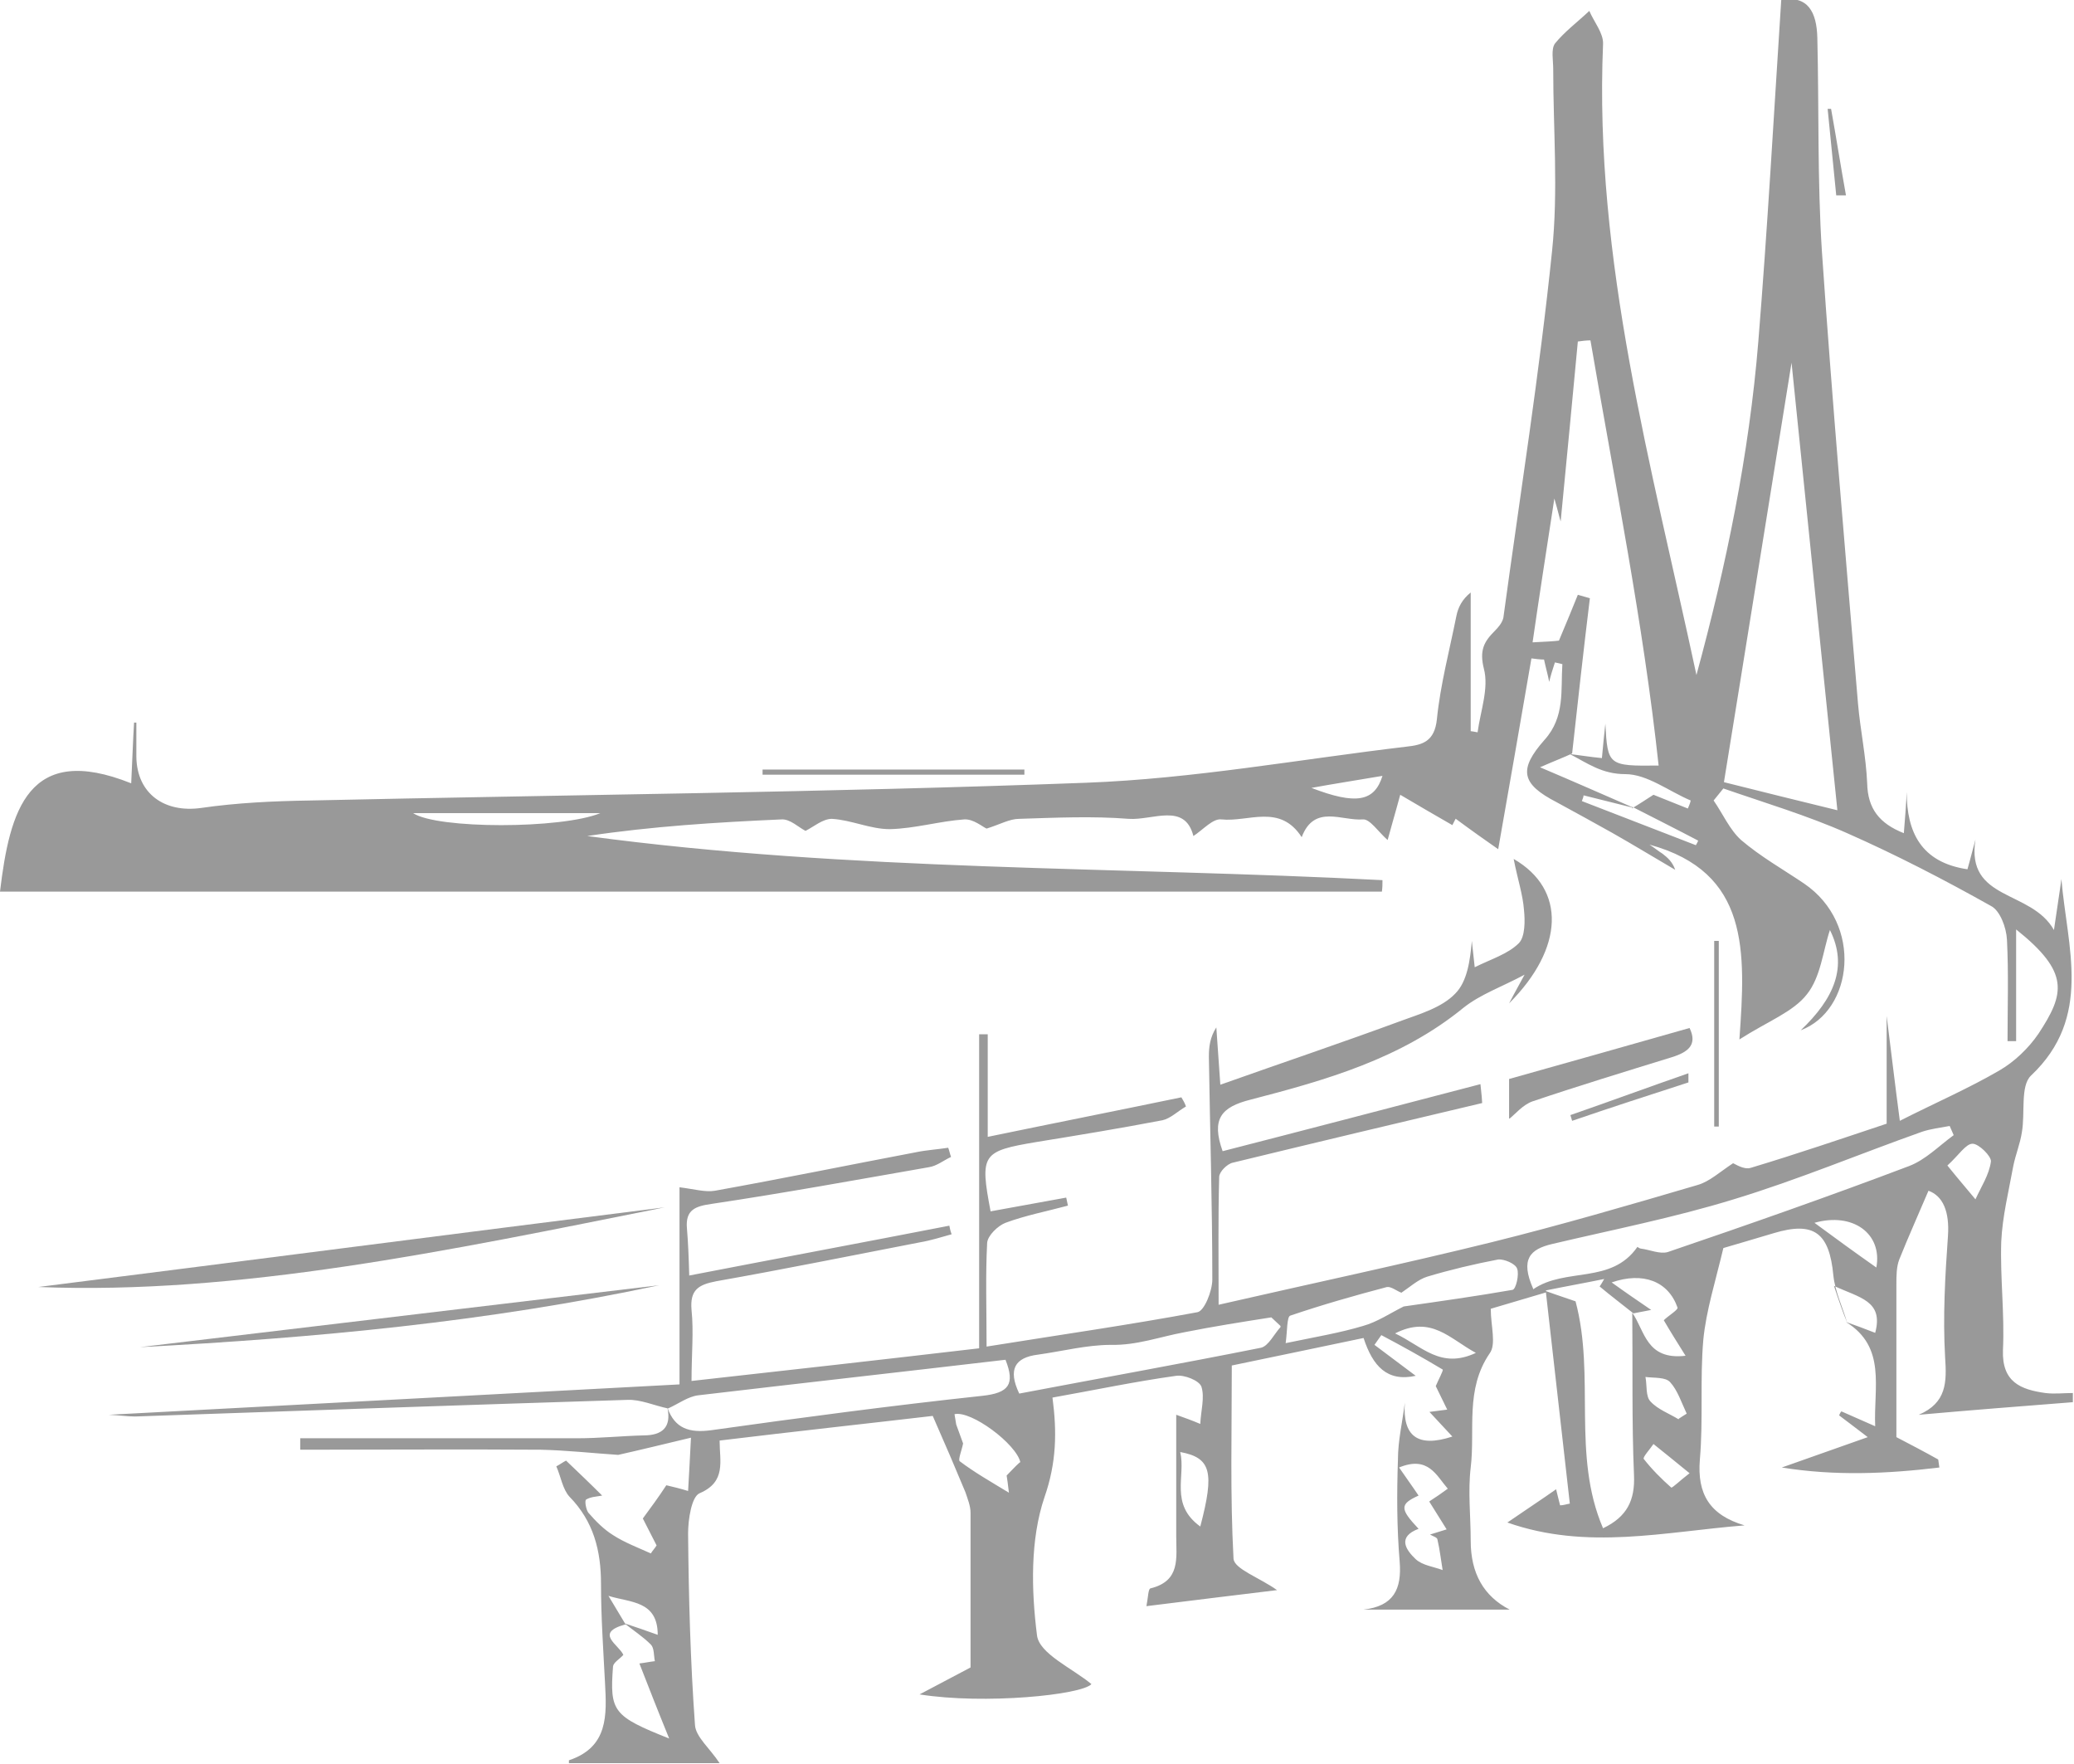 <?xml version="1.0" encoding="UTF-8"?>
<svg id="Layer_2" data-name="Layer 2" xmlns="http://www.w3.org/2000/svg" viewBox="0 0 36.2 30.79">
  <defs>
    <style>
      .cls-1 {
        fill: #999;
      }
    </style>
  </defs>
  <g id="Layer_1-2" data-name="Layer 1">
    <g>
      <path class="cls-1" d="M27,22.55c-.37,.11-.74,.22-.98,.29,0,.3,.1,.62-.02,.78-.43,.63-.25,1.33-.33,1.99-.05,.42,0,.85,0,1.28q0,.85,.68,1.2h-2.55c.52-.06,.67-.35,.63-.84-.05-.59-.05-1.19-.03-1.78,0-.33,.08-.66,.12-.99-.04,.58,.22,.79,.83,.59-.15-.16-.28-.3-.4-.43,.1-.01,.21-.03,.31-.04-.07-.14-.13-.27-.2-.41,.04-.1,.14-.28,.12-.29-.35-.21-.71-.41-1.07-.6-.04,.06-.08,.11-.12,.17,.24,.18,.48,.36,.72,.54-.5,.11-.75-.17-.91-.66-.77,.16-1.52,.32-2.3,.48,0,1.15-.03,2.26,.03,3.37,.01,.18,.45,.33,.76,.55-.74,.09-1.48,.18-2.28,.28,.03-.15,.03-.3,.07-.31,.53-.13,.45-.53,.45-.92,0-.69,0-1.37,0-2.11,.14,.05,.28,.1,.42,.16,.01-.23,.08-.46,.02-.65-.04-.11-.3-.21-.44-.19-.72,.1-1.43,.25-2.16,.38,.08,.6,.07,1.14-.14,1.74-.25,.74-.23,1.62-.13,2.41,.04,.32,.61,.57,.95,.85-.17,.19-1.87,.36-3,.18,.34-.18,.59-.31,.89-.47,0-.88,0-1.79,0-2.7,0-.12-.05-.24-.09-.36-.17-.41-.35-.83-.57-1.33-1.11,.13-2.4,.27-3.72,.43,0,.36,.12,.72-.35,.92-.14,.06-.2,.46-.2,.7,.01,1.11,.04,2.23,.12,3.34,.01,.21,.26,.41,.43,.67h-2.63s0-.04,0-.05c.69-.23,.66-.79,.63-1.35-.03-.58-.07-1.15-.07-1.73,0-.58-.13-1.09-.55-1.52-.12-.13-.15-.35-.23-.53,.06-.03,.11-.07,.17-.1,.21,.2,.42,.4,.63,.61-.1,.02-.2,.02-.28,.07-.03,.02,0,.18,.04,.23,.13,.15,.27,.29,.43,.39,.2,.13,.44,.22,.66,.32,.03-.05,.07-.09,.1-.14-.08-.16-.16-.31-.24-.47,.14-.19,.28-.38,.41-.58,.13,.03,.25,.06,.38,.1,.02-.31,.03-.57,.05-.93-.46,.11-.87,.21-1.27,.3-.45-.03-.9-.08-1.35-.09-1.4-.01-2.8,0-4.2,0,0-.07,0-.14,0-.2,1.61,0,3.23,0,4.84,0,.38,0,.77-.04,1.15-.05,.33,0,.49-.14,.42-.48,.13,.36,.38,.44,.76,.39,1.57-.22,3.15-.43,4.73-.6,.47-.05,.58-.2,.41-.63-1.79,.21-3.58,.41-5.36,.62-.18,.02-.35,.15-.53,.23-.24-.05-.48-.16-.71-.15-2.86,.09-5.73,.19-8.59,.29-.13,0-.26-.02-.46-.03,3.35-.18,6.62-.35,9.96-.53v-3.44c.25,.03,.45,.09,.62,.06,1.17-.21,2.34-.45,3.5-.67,.19-.04,.38-.05,.57-.08,.02,.05,.03,.11,.05,.16-.13,.06-.25,.16-.39,.18-1.26,.22-2.52,.45-3.79,.64-.28,.04-.46,.1-.43,.43,.02,.24,.03,.47,.04,.82,1.55-.3,3.05-.58,4.54-.87,.01,.05,.02,.1,.04,.15-.18,.05-.37,.11-.55,.14-1.19,.23-2.37,.47-3.56,.68-.31,.06-.46,.15-.43,.5,.04,.38,0,.77,0,1.24,1.71-.19,3.31-.37,5.02-.57v-5.48s.1,0,.15,0v1.79c1.16-.24,2.27-.46,3.38-.69,.03,.05,.06,.1,.08,.16-.14,.08-.27,.21-.41,.24-.73,.14-1.46,.26-2.2,.38-.95,.16-.99,.21-.8,1.21,.44-.08,.88-.16,1.32-.24,.01,.05,.02,.1,.03,.14-.37,.1-.74,.17-1.09,.3-.13,.05-.31,.22-.32,.35-.03,.57-.01,1.14-.01,1.81,1.31-.21,2.5-.38,3.68-.6,.12-.02,.26-.37,.26-.57,0-1.3-.04-2.59-.06-3.89,0-.17,.02-.34,.13-.51,.02,.28,.04,.57,.07,1,1.1-.39,2.14-.74,3.17-1.12,.33-.12,.7-.23,.93-.47,.21-.21,.26-.58,.29-.92,.01,.12,.03,.25,.05,.46,.28-.14,.58-.23,.77-.42,.11-.11,.11-.39,.09-.58-.02-.27-.11-.53-.18-.89,.92,.53,.88,1.56-.08,2.52,.12-.23,.18-.33,.27-.5-.39,.21-.77,.34-1.07,.58-1.09,.89-2.4,1.26-3.71,1.6-.52,.13-.69,.34-.49,.9,1.48-.38,2.97-.77,4.5-1.17,.02,.17,.03,.3,.03,.33-1.48,.35-2.91,.69-4.35,1.04-.1,.02-.24,.16-.24,.25-.02,.72-.01,1.44-.01,2.23,1.66-.38,3.22-.71,4.76-1.09,1.21-.3,2.41-.65,3.6-1,.21-.06,.39-.23,.62-.38,.03,.01,.19,.12,.31,.08,.8-.24,1.59-.51,2.37-.77v-1.88c.08,.63,.14,1.15,.23,1.83,.61-.31,1.19-.56,1.74-.88,.26-.15,.51-.39,.68-.64,.46-.7,.55-1.07-.39-1.82v1.95s-.1,0-.15,0c0-.59,.02-1.18-.01-1.77-.01-.21-.12-.51-.28-.59-.82-.46-1.65-.89-2.51-1.27-.7-.31-1.44-.53-2.16-.78-.06,.07-.11,.14-.17,.21,.16,.23,.28,.51,.48,.69,.34,.29,.73,.51,1.1,.76,1.04,.71,.85,2.22-.06,2.56,.58-.55,.83-1.11,.51-1.75-.12,.36-.16,.82-.4,1.12-.24,.31-.68,.47-1.18,.79,.11-1.54,.18-2.92-1.57-3.4,.08,.05,.15,.11,.23,.16,.09,.07,.17,.14,.22,.28-.36-.21-.72-.43-1.09-.64-.32-.18-.65-.36-.98-.54-.62-.32-.67-.57-.21-1.09,.36-.4,.28-.87,.31-1.32-.04-.01-.09-.02-.13-.03-.04,.12-.08,.25-.1,.34-.02-.11-.06-.25-.09-.39-.07,0-.14-.01-.22-.02-.19,1.1-.38,2.2-.58,3.33-.23-.16-.47-.33-.74-.53,.01-.03-.04,.07-.06,.11-.28-.16-.57-.33-.91-.53-.1,.37-.17,.6-.22,.79-.16-.14-.31-.37-.43-.36-.37,.03-.85-.27-1.07,.31-.38-.59-.93-.26-1.4-.31-.15-.02-.32,.18-.49,.29-.15-.59-.71-.27-1.13-.3-.63-.05-1.27-.02-1.91,0-.17,0-.34,.1-.57,.17-.07-.03-.23-.17-.39-.16-.43,.03-.86,.16-1.3,.17-.34,0-.67-.16-1.01-.18-.16,0-.32,.14-.46,.21-.12-.06-.27-.21-.42-.2-1.13,.05-2.26,.12-3.39,.29,4.61,.62,9.25,.53,13.88,.77,0,.07,0,.13-.01,.2H0c.17-1.42,.49-2.61,2.29-1.89,.02-.4,.03-.73,.05-1.06h.04c0,.2,0,.4,0,.6,.01,.64,.49,.98,1.13,.89,.62-.09,1.26-.12,1.89-.13,4.52-.1,9.04-.14,13.56-.31,1.87-.07,3.73-.41,5.59-.63,.28-.03,.49-.09,.53-.48,.06-.6,.22-1.2,.34-1.8,.03-.15,.1-.29,.25-.41v2.42s.08,.01,.12,.02c.05-.37,.2-.77,.11-1.11-.08-.32,0-.47,.19-.66,.06-.06,.13-.14,.15-.23,.29-2.13,.63-4.26,.85-6.4,.11-1.05,.02-2.12,.02-3.18,0-.15-.04-.34,.03-.44,.17-.21,.4-.38,.6-.57,.08,.19,.25,.39,.24,.58-.16,3.77,.85,7.37,1.63,11.01,.52-1.91,.92-3.85,1.08-5.82,.16-1.97,.27-3.95,.4-5.96,.47-.09,.62,.22,.63,.66,.03,1.24,0,2.49,.08,3.73,.18,2.63,.41,5.26,.63,7.89,.04,.46,.14,.92,.16,1.39,.01,.44,.21,.7,.64,.87,.02-.25,.04-.49,.05-.72,0,.7,.25,1.23,1.06,1.35,.05-.17,.09-.34,.14-.52-.17,1.08,.97,.87,1.37,1.58,.06-.42,.1-.66,.13-.89,.1,1.19,.55,2.41-.53,3.43-.19,.18-.1,.65-.16,.99-.03,.2-.11,.39-.15,.59-.08,.44-.19,.88-.21,1.32-.02,.63,.06,1.26,.03,1.89-.02,.56,.31,.69,.74,.75,.16,.02,.32,0,.48,0,0,.05,0,.1,0,.16-.9,.07-1.79,.14-2.69,.22,.49-.21,.49-.57,.46-1.01-.04-.7,0-1.41,.05-2.11,.03-.43-.09-.7-.34-.79-.17,.4-.35,.8-.51,1.2-.05,.13-.05,.29-.05,.43,0,.88,0,1.77,0,2.67,.23,.12,.48,.25,.73,.39l.02,.14c-.91,.11-1.82,.15-2.75,0,.48-.17,.96-.34,1.5-.53-.2-.15-.35-.27-.5-.38,.01-.02,.02-.05,.04-.07,.18,.08,.36,.16,.59,.26-.03-.68,.2-1.38-.51-1.82,.17,.06,.33,.12,.51,.19,.15-.56-.27-.61-.72-.82,.1,.3,.16,.47,.23,.64-.08-.27-.21-.54-.24-.82-.07-.75-.34-.95-1.04-.74-.34,.1-.67,.2-.88,.26-.14,.59-.3,1.09-.35,1.6-.06,.69,0,1.4-.06,2.09-.05,.6,.17,.97,.78,1.15-1.39,.11-2.75,.44-4.14-.05,.32-.22,.61-.41,.85-.58,0-.01,.03,.13,.07,.28,.06,0,.11-.02,.17-.03-.14-1.24-.28-2.47-.42-3.71,.19,.07,.38,.13,.52,.18,.35,1.31-.07,2.68,.48,3.96,.42-.2,.56-.49,.54-.93-.04-.94-.02-1.89-.03-2.83,.22,.31,.24,.83,.93,.75-.15-.24-.27-.43-.38-.62,.08-.08,.25-.18,.24-.22-.16-.46-.6-.63-1.15-.44,.25,.18,.47,.33,.69,.48-.1,.02-.21,.04-.31,.06-.2-.16-.4-.31-.59-.47,.03-.04,.05-.08,.08-.13-.34,.07-.68,.13-1.02,.2Zm-9.19,2.97c-.07-.32-.86-.91-1.15-.84,0,0,.02,.12,.03,.18,.04,.11,.08,.22,.12,.33-.02,.11-.09,.28-.06,.31,.25,.19,.53,.35,.86,.55-.02-.17-.03-.24-.04-.3,.08-.08,.15-.16,.23-.23Zm-6.9,2.83c-.54,.15-.11,.35-.03,.53-.06,.07-.17,.13-.18,.2-.06,.79,0,.87,.98,1.26-.2-.49-.36-.9-.52-1.31,.09-.01,.18-.03,.27-.04-.02-.1-.01-.23-.07-.29-.14-.14-.31-.25-.46-.37,.18,.06,.36,.12,.58,.2,0-.6-.48-.56-.86-.68,.1,.17,.2,.33,.3,.5Zm14.04-2.15c.11-.07,.21-.14,.32-.22-.2-.23-.34-.58-.85-.37,.13,.19,.24,.34,.34,.49-.33,.15-.33,.23,0,.58-.37,.14-.23,.36-.05,.53,.12,.11,.31,.13,.47,.19-.03-.18-.05-.36-.09-.53,0-.04-.08-.06-.13-.09,.1-.03,.19-.06,.29-.09-.1-.16-.2-.32-.3-.48Zm3.53-12.09c.12-.07,.24-.15,.38-.24,.17,.07,.38,.15,.6,.24,.02-.05,.04-.09,.05-.14-.38-.16-.76-.46-1.14-.46-.41,0-.66-.19-.97-.35,.18,.02,.35,.05,.56,.07,.02-.23,.04-.41,.06-.6,.04,.73,.05,.74,.93,.73-.27-2.5-.77-4.96-1.19-7.42-.07,0-.15,.01-.22,.02-.1,1.06-.2,2.12-.3,3.14-.02-.06-.04-.16-.11-.4-.14,.91-.26,1.68-.38,2.51,.22-.01,.38-.02,.46-.03,.13-.31,.23-.55,.33-.8,.07,.02,.14,.04,.21,.06-.11,.9-.21,1.8-.31,2.71-.15,.07-.31,.13-.56,.24,.59,.25,1.11,.48,1.64,.71-.29-.07-.59-.15-.88-.22,0,.03-.02,.07-.03,.1l1.99,.77s.03-.05,.04-.08c-.38-.2-.76-.39-1.15-.59Zm-4.02,8.45c-.08-.03-.18-.11-.25-.1-.57,.15-1.13,.31-1.69,.5-.06,.02-.05,.27-.08,.48,.53-.11,.95-.18,1.35-.3,.25-.07,.47-.22,.71-.34,.63-.09,1.27-.18,1.9-.29,.06-.01,.12-.27,.08-.37-.03-.09-.23-.17-.33-.16-.42,.08-.84,.18-1.24,.3-.16,.05-.3,.18-.45,.28ZM31.27,6.33c-.39,2.41-.78,4.86-1.18,7.32,.68,.17,1.32,.33,1.98,.49-.27-2.65-.54-5.25-.8-7.81Zm-4.51,16.17c.57-.39,1.36-.08,1.82-.74,0,0,.04,.03,.06,.03,.16,.02,.33,.1,.47,.06,1.41-.48,2.81-.97,4.21-1.5,.29-.11,.52-.35,.78-.54-.02-.05-.05-.11-.07-.16-.16,.03-.33,.05-.48,.1-1.1,.39-2.17,.84-3.29,1.18-1.04,.32-2.11,.53-3.17,.78-.38,.09-.56,.26-.33,.78Zm-4.41,.64c-.05-.05-.11-.1-.16-.15-.51,.08-1.02,.16-1.52,.26-.43,.08-.83,.23-1.28,.22-.42,0-.84,.11-1.27,.17-.41,.05-.53,.26-.33,.68,1.42-.27,2.82-.52,4.22-.8,.13-.03,.23-.24,.34-.36ZM10.48,14.19h-3.27c.42,.28,2.59,.28,3.27,0Zm10.47,12.45c.25-.95,.19-1.2-.35-1.3,.1,.42-.19,.91,.35,1.3Zm13.04-6.3c.21,.26,.35,.42,.49,.59,.1-.22,.24-.43,.27-.66,.01-.09-.21-.31-.32-.31-.12,0-.24,.2-.44,.38Zm-2.32,1c.38,.28,.71,.52,1.08,.78,.11-.59-.41-.97-1.08-.78Zm-2.18,4.37c-.26-.21-.44-.36-.63-.51-.06,.09-.19,.23-.17,.26,.14,.18,.31,.35,.48,.5,.02,.01,.15-.12,.32-.25Zm-5.14-2.44c.47,.22,.79,.63,1.41,.34-.46-.25-.78-.66-1.41-.34Zm4.95,1.49s.09-.06,.14-.09c-.09-.19-.16-.41-.29-.55-.08-.09-.28-.07-.43-.09,.03,.15,0,.34,.09,.43,.13,.14,.33,.21,.49,.31Zm-5.17-11.22c-.47,.08-.86,.14-1.24,.21,.78,.3,1.1,.24,1.24-.21Z"/>
      <path class="cls-1" d="M.67,22.46c3.41-.43,7.11-.91,10.93-1.39-3.79,.76-7.45,1.53-10.93,1.39Z"/>
      <path class="cls-1" d="M26.34,19.52v-.69c1.04-.29,2.09-.59,3.15-.89,.14,.29-.02,.42-.31,.51-.81,.25-1.63,.5-2.43,.77-.17,.06-.3,.22-.4,.3Z"/>
      <path class="cls-1" d="M2.44,23.51c3.02-.36,6.04-.72,9.06-1.08-2.99,.64-6.01,.92-9.06,1.08Z"/>
      <path class="cls-1" d="M13.31,13.43h4.57s0,.06,0,.09h-4.57s0-.06,0-.09Z"/>
      <path class="cls-1" d="M30,16.42v3.24s-.06,0-.08,0v-3.24s.06,0,.08,0Z"/>
      <path class="cls-1" d="M29.47,18.89c-.68,.22-1.36,.44-2.03,.67-.01-.03-.02-.07-.03-.1,.69-.24,1.37-.49,2.06-.73,0,.06,0,.11,0,.17Z"/>
      <path class="cls-1" d="M32.05,3.41c-.05-.5-.1-1.01-.15-1.51,.02,0,.04,0,.06,0,.09,.5,.17,1.01,.26,1.51-.06,0-.11,0-.17,0Z"/>
    </g>
  </g>
</svg>